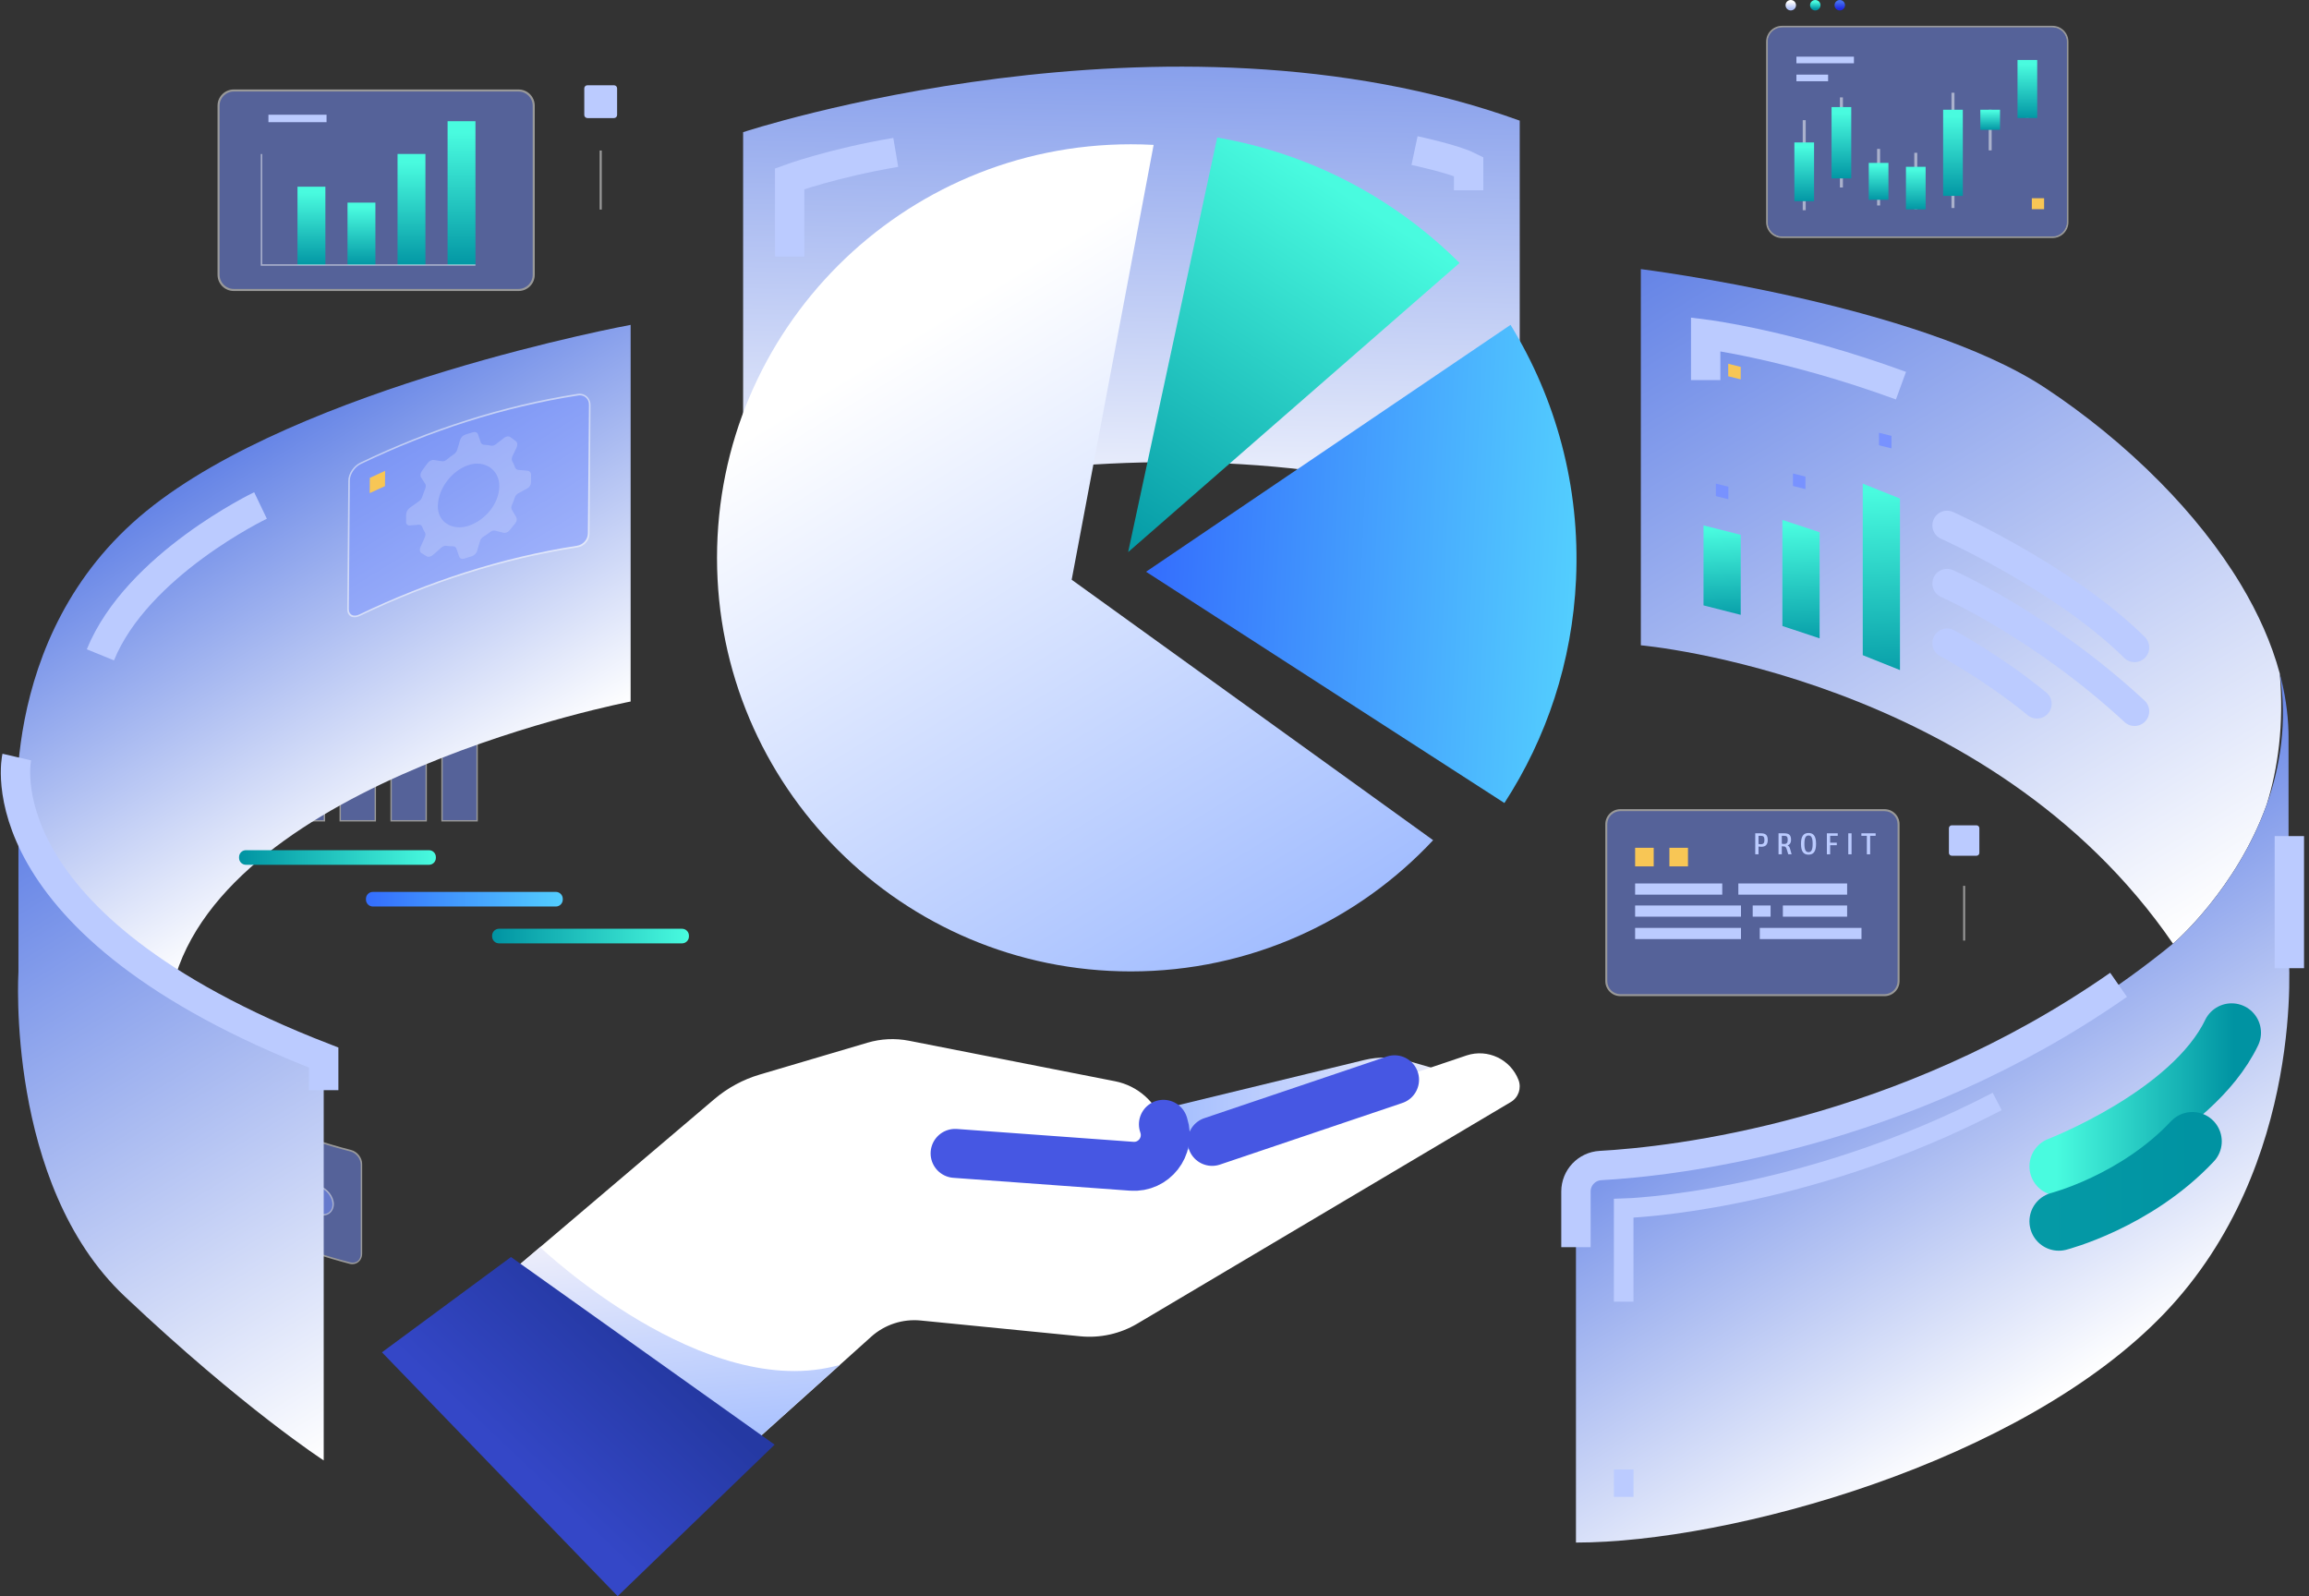 <svg width="298" height="206" viewBox="0 0 298 206" fill="none" xmlns="http://www.w3.org/2000/svg">
<rect x="0" y="0" width="298" height="206" fill="#333333" stroke="none"/>
<path style="mix-blend-mode:multiply" d="M196.136 67.212C148.021 49.353 95.907 68.7 95.907 68.7V17.058C95.907 17.058 150.392 -0.934 196.136 15.569V67.212Z" fill="url(#paint0_linear_1181_2406)"/>
<path d="M101.912 33.108V23.073C101.912 23.073 107.479 21.04 115.606 19.667" stroke="#BBCBFF" stroke-width="3.79" stroke-miterlimit="10"/>
<path d="M182.561 19.435C182.561 19.435 187.587 20.503 189.541 21.479V24.567" stroke="#BBCBFF" stroke-width="3.79" stroke-miterlimit="10"/>
<path d="M146.718 143.926L176.084 136.8C177.94 136.35 179.882 136.391 181.717 136.921L187.292 138.53L146.718 152.668V143.925V143.926Z" fill="url(#paint1_linear_1181_2406)"/>
<path d="M147.098 150.459L189.289 136.209C192.005 135.319 194.943 136.709 195.977 139.373C196.389 140.436 195.972 141.641 194.992 142.223L146.782 170.826C144.564 172.142 141.984 172.714 139.417 172.46L118.828 170.423C116.498 170.192 114.178 170.952 112.436 172.517L90.323 192.383L61.287 168.107L92.193 141.852C93.905 140.397 95.903 139.317 98.058 138.68L111.966 134.568C113.704 134.054 115.541 133.969 117.32 134.318L143.908 139.544C146.846 140.122 149.238 142.251 150.151 145.102L150.194 145.234C151.073 147.981 148.915 150.723 146.061 150.515C137.637 149.901 123.266 148.855 123.266 148.855" fill="white"/>
<path d="M150.15 145.102L150.193 145.235C151.072 147.982 148.914 150.723 146.06 150.515C137.637 149.901 123.266 148.855 123.266 148.855" stroke="#4657E3" stroke-width="6.32" stroke-linecap="round" stroke-linejoin="round"/>
<path d="M156.437 147.305L179.981 139.353" stroke="#4657E3" stroke-width="6.32" stroke-linecap="round" stroke-linejoin="round"/>
<path d="M69.702 160.961C69.702 160.961 90.947 181.168 108.402 176.143L98.217 185.293L65.95 164.148L69.703 160.961H69.702Z" fill="url(#paint2_linear_1181_2406)"/>
<path d="M65.949 162.23L99.975 186.446L79.714 206L49.295 174.527L65.949 162.23Z" fill="url(#paint3_linear_1181_2406)"/>
<path d="M188.37 33.938L145.597 71.255L157.092 17.752C169.198 19.829 180.033 25.632 188.37 33.938V33.938Z" fill="url(#paint4_linear_1181_2406)"/>
<path d="M138.311 74.818L184.96 108.434C175.215 118.855 161.338 125.369 145.94 125.369C116.446 125.369 92.538 101.471 92.538 71.994C92.538 42.517 116.446 18.621 145.94 18.621C146.929 18.621 147.911 18.648 148.887 18.7L138.311 74.818Z" fill="url(#paint5_linear_1181_2406)"/>
<path d="M203.404 74.768C202.921 85.43 199.583 95.288 194.16 103.636L147.91 73.79L194.951 41.926C200.796 51.451 203.948 62.765 203.404 74.767V74.768Z" fill="url(#paint6_linear_1181_2406)"/>
<g opacity="0.5">
<path d="M35.295 92.191H30.767V105.932H35.295V92.191Z" fill="#7892FF"/>
<path d="M35.208 92.277V105.844H30.853V92.277H35.208ZM35.382 92.103H30.68V106.017H35.382V92.103Z" fill="white"/>
</g>
<g opacity="0.5">
<path d="M41.865 95.31H37.337V105.931H41.865V95.31Z" fill="#7892FF"/>
<path d="M41.778 95.397V105.845H37.423V95.397H41.778ZM41.952 95.223H37.25V106.018H41.952V95.223Z" fill="white"/>
</g>
<g opacity="0.5">
<path d="M48.435 90.835H43.907V105.932H48.435V90.835Z" fill="#7892FF"/>
<path d="M48.349 90.921V105.844H43.994V90.921H48.349ZM48.523 90.747H43.821V106.017H48.523V90.747Z" fill="white"/>
</g>
<g opacity="0.5">
<path d="M55.006 87.851H50.477V105.932H55.006V87.851Z" fill="#7892FF"/>
<path d="M54.918 87.937V105.844H50.563V87.937H54.918ZM55.092 87.763H50.39V106.017H55.092V87.763Z" fill="white"/>
</g>
<g opacity="0.5">
<path d="M61.576 83.24H57.047V105.931H61.576V83.24Z" fill="#7892FF"/>
<path d="M61.489 83.327V105.845H57.134V83.327H61.489ZM61.663 83.153H56.961V106.018H61.663V83.153Z" fill="white"/>
</g>
<g opacity="0.5">
<path d="M45.842 163.006C45.631 163.07 45.404 163.074 45.166 163.015C33.009 159.871 22.146 153.612 12.502 145.667C11.793 145.083 11.149 143.981 11.107 143.046V131.481C11.107 130.921 11.422 130.663 11.914 130.813C12.125 130.878 12.352 131.012 12.589 131.21C22.237 139.139 33.101 145.383 45.254 148.507C46.025 148.697 46.649 149.476 46.649 150.266V161.831C46.649 162.391 46.333 162.856 45.842 163.007V163.006Z" fill="#7892FF"/>
<path d="M11.913 130.908C12.101 130.966 12.316 131.089 12.545 131.28C22.191 139.217 33.055 145.469 45.209 148.603C45.955 148.787 46.555 149.536 46.555 150.295V161.86C46.555 162.386 46.266 162.781 45.841 162.91C45.653 162.968 45.438 162.974 45.209 162.918C33.054 159.784 22.191 153.533 12.545 145.596C11.862 145.035 11.239 143.975 11.199 143.075V131.509C11.199 130.983 11.488 130.777 11.913 130.907M11.913 130.717C11.365 130.549 11.013 130.832 11.013 131.449V143.014C11.05 143.986 11.719 145.133 12.457 145.736C22.101 153.689 32.964 159.957 45.121 163.11C45.372 163.172 45.614 163.169 45.841 163.099C46.389 162.931 46.741 162.416 46.741 161.799C46.741 157.945 46.741 154.089 46.741 150.234C46.741 149.399 46.109 148.608 45.297 148.409C33.145 145.294 22.281 139.059 12.633 131.138C12.382 130.928 12.14 130.787 11.913 130.717Z" fill="white"/>
</g>
<path d="M19.346 145.581C19.219 145.024 19.155 144.746 19.027 144.188C19.008 144.104 18.998 144.061 18.979 143.977C19.197 144.016 19.347 143.891 19.347 143.626C19.347 143.246 19.038 142.723 18.658 142.453C18.278 142.183 17.97 142.267 17.97 142.647C17.97 142.911 18.119 143.249 18.337 143.521C18.317 143.577 18.308 143.606 18.288 143.662C18.181 143.982 18.127 144.142 18.02 144.46C17.996 144.53 17.985 144.564 17.96 144.633C17.999 144.729 18.071 144.828 18.158 144.89C18.357 145.034 18.457 145.105 18.658 145.248C18.858 145.39 18.958 145.461 19.158 145.601C19.244 145.662 19.317 145.666 19.356 145.625C19.352 145.607 19.35 145.598 19.346 145.581L19.346 145.581Z" fill="#2534C1"/>
<g opacity="0.5">
<path d="M21.088 148.275C19.471 147.185 17.887 146.059 16.324 144.892C15.867 144.547 15.498 143.887 15.498 143.428V137.374C15.498 136.594 16.128 136.447 16.906 137.027C18.09 137.899 19.287 138.749 20.5 139.579C21.285 140.109 21.926 141.159 21.926 141.939V142.481C21.849 142.431 21.811 142.406 21.734 142.357V141.815C21.734 141.139 21.18 140.228 20.5 139.769C19.287 138.937 18.09 138.088 16.906 137.217C16.232 136.715 15.686 136.843 15.686 137.519V139.167C17.453 140.509 19.248 141.797 21.089 143.037C21.55 143.344 21.927 143.96 21.927 144.418V147.992C21.927 148.451 21.55 148.581 21.089 148.274L21.088 148.275ZM15.685 139.357V143.573C15.685 143.927 15.971 144.436 16.323 144.702C17.886 145.869 19.471 146.996 21.087 148.086C21.444 148.323 21.734 148.223 21.734 147.869V144.295C21.734 143.941 21.444 143.464 21.087 143.228C19.248 141.988 17.451 140.699 15.684 139.357H15.685Z" fill="white"/>
</g>
<g opacity="0.5">
<path fill-rule="evenodd" clip-rule="evenodd" d="M42.027 156.751C41.77 156.81 41.492 156.796 41.202 156.704C36.016 155.011 31.106 152.798 26.345 150.141C25.392 149.561 24.629 148.487 24.598 147.386C24.58 146.738 24.987 146.318 25.59 146.352C25.852 146.367 26.135 146.46 26.43 146.627C31.19 149.277 36.101 151.484 41.285 153.168C42.178 153.434 42.999 154.475 42.999 155.416C42.999 156.084 42.618 156.613 42.027 156.751Z" fill="#7892FF"/>
<path d="M25.59 146.441C25.827 146.454 26.098 146.54 26.387 146.704C31.147 149.358 36.057 151.568 41.243 153.256C42.167 153.548 42.91 154.51 42.91 155.438C42.91 156.082 42.553 156.539 42.026 156.662C41.792 156.717 41.526 156.705 41.243 156.616C36.057 154.927 31.147 152.717 26.387 150.064C25.46 149.502 24.748 148.491 24.687 147.392C24.687 146.749 25.052 146.41 25.59 146.441ZM25.59 146.263C24.932 146.225 24.507 146.657 24.507 147.379C24.572 148.543 25.32 149.619 26.302 150.217C31.062 152.878 35.974 155.095 41.16 156.791C41.463 156.887 41.755 156.903 42.026 156.84C42.671 156.689 43.087 156.116 43.087 155.395C43.087 154.427 42.245 153.355 41.326 153.081C36.141 151.4 31.232 149.198 26.47 146.551C26.162 146.376 25.866 146.279 25.589 146.264L25.59 146.263Z" fill="white"/>
</g>
<path fill-rule="evenodd" clip-rule="evenodd" d="M28.275 149.427C28.275 149.817 27.954 149.962 27.56 149.746C27.165 149.53 26.845 149.034 26.845 148.644C26.845 148.254 27.165 148.117 27.56 148.334C27.955 148.55 28.275 149.038 28.275 149.428V149.427Z" fill="white"/>
<path fill-rule="evenodd" clip-rule="evenodd" d="M30.894 150.77C30.894 151.16 30.575 151.32 30.18 151.121C29.784 150.922 29.465 150.441 29.465 150.051C29.465 149.662 29.785 149.511 30.18 149.71C30.575 149.908 30.894 150.38 30.894 150.77Z" fill="white"/>
<path fill-rule="evenodd" clip-rule="evenodd" d="M33.51 151.994C33.51 152.384 33.191 152.558 32.796 152.378C32.402 152.197 32.082 151.73 32.082 151.34C32.082 150.95 32.402 150.785 32.796 150.965C33.191 151.146 33.51 151.604 33.51 151.994V151.994Z" fill="white"/>
<path fill-rule="evenodd" clip-rule="evenodd" d="M36.119 153.1C36.119 153.49 35.801 153.678 35.407 153.515C35.014 153.353 34.695 152.9 34.695 152.51C34.695 152.12 35.014 151.941 35.407 152.103C35.801 152.265 36.119 152.709 36.119 153.099V153.1Z" fill="white"/>
<path fill-rule="evenodd" clip-rule="evenodd" d="M38.716 154.087C38.716 154.477 38.4 154.68 38.008 154.535C37.617 154.391 37.299 153.953 37.299 153.563C37.299 153.173 37.617 152.978 38.008 153.123C38.399 153.268 38.716 153.697 38.716 154.087Z" fill="white"/>
<path fill-rule="evenodd" clip-rule="evenodd" d="M41.299 154.955C41.299 155.345 40.984 155.563 40.596 155.436C40.208 155.31 39.891 154.886 39.891 154.496C39.891 154.106 40.207 153.897 40.596 154.024C40.984 154.15 41.299 154.565 41.299 154.955Z" fill="white"/>
<path style="mix-blend-mode:multiply" d="M81.389 41.927V90.537C81.389 90.537 29.093 100.588 22.329 127.1C16.341 123.071 9.819 117.495 4.087 109.91L2.381 107.558C2.381 107.558 -0.969 82.167 18.853 65.982C38.674 49.798 81.389 41.927 81.389 41.927Z" fill="url(#paint7_linear_1181_2406)"/>
<path style="mix-blend-mode:multiply" d="M41.778 136.49V188.479C41.778 188.479 31.415 181.782 16.06 167.272C0.705 152.761 2.38 125.416 2.38 125.416V107.557C2.94 108.362 3.508 109.146 4.086 109.909C9.817 117.494 16.339 123.071 22.328 127.099C32.881 134.197 41.777 136.489 41.777 136.489L41.778 136.49Z" fill="url(#paint8_linear_1181_2406)"/>
<g opacity="0.5">
<path d="M45.967 79.54C45.344 79.644 44.913 79.266 44.918 78.61C44.964 73.07 45.009 67.53 45.054 61.99C45.061 61.182 45.718 60.193 46.523 59.801C55.457 55.519 64.808 52.459 74.606 50.931C74.763 50.907 74.917 50.91 75.065 50.937C75.687 51.051 76.116 51.597 76.111 52.253C76.065 57.792 76.02 63.333 75.975 68.873C75.968 69.681 75.312 70.421 74.51 70.54C64.713 72.061 55.362 75.113 46.428 79.388C46.271 79.465 46.116 79.516 45.967 79.541V79.54Z" fill="#7892FF"/>
<path d="M75.064 51.042C75.617 51.143 76.012 51.615 76.007 52.232C75.962 57.772 75.917 63.312 75.871 68.852C75.865 69.619 75.243 70.32 74.479 70.433C64.681 71.958 55.33 75.014 46.395 79.292C46.245 79.365 46.102 79.412 45.967 79.435C45.413 79.528 45.016 79.208 45.021 78.591C45.067 73.052 45.111 67.511 45.157 61.972C45.163 61.204 45.787 60.269 46.553 59.895C55.488 55.617 64.839 52.561 74.637 51.036C74.786 51.013 74.93 51.017 75.064 51.042M75.065 50.833C74.906 50.804 74.742 50.801 74.574 50.826C64.776 52.359 55.424 55.422 46.49 59.708C45.632 60.127 44.956 61.146 44.95 62.01C44.904 67.549 44.859 73.09 44.814 78.629C44.808 79.346 45.281 79.759 45.965 79.644C46.124 79.618 46.29 79.562 46.457 79.481C55.393 75.209 64.744 72.161 74.54 70.643C75.396 70.517 76.069 69.757 76.077 68.892C76.122 63.353 76.167 57.812 76.213 52.273C76.218 51.556 75.747 50.959 75.065 50.833Z" fill="white"/>
</g>
<path d="M49.686 62.736C48.897 63.088 48.503 63.27 47.716 63.641C47.722 62.854 47.726 62.46 47.731 61.673C48.519 61.301 48.913 61.12 49.702 60.767C49.696 61.554 49.692 61.948 49.686 62.736Z" fill="#F8C655"/>
<path opacity="0.2" d="M61.033 55.782C61.336 55.689 61.603 55.802 61.693 56.061C61.834 56.472 61.904 56.677 62.046 57.089C62.113 57.282 62.281 57.397 62.497 57.404C62.794 57.415 63.082 57.451 63.358 57.513C63.56 57.557 63.798 57.494 64 57.335C64.428 56.999 64.643 56.832 65.071 56.502C65.341 56.293 65.669 56.26 65.881 56.418C66.156 56.624 66.295 56.728 66.57 56.936C66.782 57.097 66.83 57.411 66.688 57.711C66.463 58.19 66.35 58.429 66.126 58.908C66.02 59.134 66.021 59.369 66.122 59.544C66.258 59.783 66.375 60.038 66.47 60.309C66.538 60.505 66.703 60.635 66.918 60.65C67.376 60.685 67.605 60.704 68.062 60.745C68.349 60.771 68.542 60.995 68.54 61.295C68.536 61.685 68.535 61.881 68.531 62.271C68.529 62.571 68.331 62.88 68.043 63.035C67.581 63.284 67.35 63.411 66.888 63.666C66.672 63.785 66.505 63.993 66.432 64.224C66.333 64.539 66.212 64.85 66.072 65.156C65.968 65.382 65.963 65.62 66.065 65.793C66.285 66.165 66.395 66.351 66.615 66.725C66.752 66.958 66.698 67.296 66.483 67.56C66.203 67.904 66.063 68.076 65.783 68.421C65.567 68.688 65.239 68.822 64.971 68.753C64.541 68.644 64.327 68.59 63.897 68.486C63.696 68.438 63.459 68.506 63.256 68.665C62.982 68.877 62.698 69.074 62.405 69.257C62.19 69.39 62.018 69.605 61.948 69.839C61.797 70.343 61.721 70.594 61.571 71.099C61.477 71.413 61.207 71.689 60.904 71.782C60.51 71.904 60.313 71.966 59.92 72.092C59.617 72.19 59.35 72.083 59.26 71.826C59.117 71.415 59.046 71.209 58.903 70.798C58.836 70.607 58.667 70.499 58.453 70.501C58.16 70.504 57.878 70.484 57.607 70.444C57.405 70.413 57.167 70.494 56.965 70.67C56.531 71.046 56.315 71.235 55.881 71.618C55.611 71.855 55.283 71.928 55.07 71.797C54.794 71.627 54.656 71.542 54.381 71.374C54.168 71.245 54.12 70.939 54.262 70.618C54.489 70.103 54.603 69.847 54.829 69.334C54.935 69.094 54.934 68.859 54.833 68.698C54.697 68.479 54.581 68.243 54.486 67.989C54.416 67.803 54.252 67.699 54.037 67.716C53.577 67.751 53.347 67.771 52.887 67.813C52.6 67.84 52.406 67.655 52.408 67.354C52.412 66.964 52.413 66.769 52.417 66.379C52.419 66.078 52.617 65.73 52.906 65.523C53.367 65.191 53.596 65.028 54.057 64.703C54.273 64.551 54.44 64.317 54.513 64.076C54.613 63.744 54.735 63.413 54.876 63.087C54.98 62.847 54.984 62.61 54.882 62.45C54.663 62.111 54.554 61.941 54.336 61.602C54.198 61.39 54.252 61.044 54.468 60.748C54.748 60.365 54.888 60.173 55.167 59.792C55.384 59.498 55.713 59.324 55.98 59.363C56.405 59.425 56.618 59.457 57.043 59.524C57.243 59.556 57.482 59.469 57.686 59.297C57.964 59.061 58.253 58.842 58.553 58.644C58.768 58.5 58.941 58.278 59.01 58.042C59.159 57.539 59.234 57.288 59.382 56.786C59.476 56.469 59.746 56.186 60.05 56.089C60.443 55.963 60.64 55.901 61.034 55.779L61.033 55.782ZM60.508 60.004C58.339 60.719 56.567 62.977 56.51 65.28C56.454 67.487 58.512 68.503 60.444 67.869C62.57 67.172 64.393 65.076 64.442 62.781C64.487 60.609 62.511 59.344 60.509 60.005L60.508 60.004Z" fill="white"/>
<path d="M33.622 65.236C33.622 65.236 17.704 72.856 12.957 84.513" stroke="#BBCBFF" stroke-width="3.79" stroke-miterlimit="10"/>
<path d="M2.166 97.705C2.166 97.705 -2.817 119.199 41.777 136.49V140.694" stroke="#BBCBFF" stroke-width="3.79" stroke-miterlimit="10"/>
<path d="M88.022 119.863H64.405C63.913 119.863 63.513 120.262 63.513 120.754V120.857C63.513 121.349 63.913 121.749 64.405 121.749H88.022C88.515 121.749 88.915 121.349 88.915 120.857V120.754C88.915 120.262 88.515 119.863 88.022 119.863Z" fill="url(#paint9_linear_1181_2406)"/>
<path d="M71.739 115.107H48.122C47.629 115.107 47.229 115.506 47.229 115.999V116.101C47.229 116.594 47.629 116.993 48.122 116.993H71.739C72.231 116.993 72.631 116.594 72.631 116.101V115.999C72.631 115.506 72.231 115.107 71.739 115.107Z" fill="url(#paint10_linear_1181_2406)"/>
<path d="M55.362 109.724H31.745C31.252 109.724 30.853 110.123 30.853 110.616V110.718C30.853 111.211 31.252 111.61 31.745 111.61H55.362C55.855 111.61 56.254 111.211 56.254 110.718V110.616C56.254 110.123 55.855 109.724 55.362 109.724Z" fill="url(#paint11_linear_1181_2406)"/>
<path d="M227.383 159.844C223.413 160.706 219.435 161.434 215.428 162.026C215.429 161.474 215.43 161.198 215.43 160.645C219.437 160.055 223.416 159.329 227.385 158.47C227.384 159.019 227.383 159.294 227.383 159.844Z" fill="#BBCBFF"/>
<path d="M234.015 158.231C232.458 158.637 230.898 159.027 229.333 159.399C229.334 158.85 229.335 158.575 229.336 158.027C230.901 157.654 232.46 157.266 234.018 156.861C234.017 157.409 234.016 157.683 234.015 158.231Z" fill="#BBCBFF"/>
<path d="M232.817 172.921C232.797 177.419 228.745 182.119 223.702 183.177C218.735 184.219 214.655 180.988 214.667 176.628C214.681 172.119 218.778 167.916 223.731 166.921C224.77 166.712 225.769 166.658 226.7 166.74C226.268 167.946 225.835 169.152 225.402 170.359C224.876 170.308 224.311 170.336 223.725 170.456C220.911 171.031 218.585 173.479 218.594 176.01C218.603 178.376 220.956 180.262 223.708 179.643C226.513 179.011 228.831 176.472 228.855 173.914C230.178 173.6 231.499 173.269 232.816 172.922L232.817 172.921Z" fill="url(#paint12_linear_1181_2406)"/>
<path d="M232.817 172.921C231.5 173.268 230.179 173.599 228.855 173.914C228.872 172.122 227.458 170.483 225.402 170.359C225.835 169.152 226.268 167.946 226.7 166.74C230.353 166.991 232.834 169.692 232.817 172.921Z" fill="white"/>
<path d="M248.128 160.52C247.695 161.776 247.262 163.032 246.829 164.289C246.302 164.315 245.736 164.422 245.148 164.625C242.363 165.588 240.025 168.207 239.99 170.862C239.958 173.372 242.517 174.661 245.132 173.726C245.13 174.894 245.128 176.061 245.126 177.228C240.413 178.888 236.002 176.482 236.026 172.041C236.05 167.374 240.267 162.795 245.155 161.124C246.195 160.768 247.198 160.572 248.128 160.52Z" fill="url(#paint13_linear_1181_2406)"/>
<path d="M254.228 165.768C252.919 166.299 251.603 166.816 250.282 167.317C250.313 165.584 248.863 164.103 246.829 164.289C247.262 163.033 247.695 161.776 248.128 160.519C251.68 160.362 254.341 162.535 254.228 165.768Z" fill="white"/>
<path d="M254.228 165.768C254.201 170.435 250.099 175.483 245.126 177.228C245.128 176.061 245.13 174.894 245.132 173.727C247.874 172.725 250.325 169.966 250.281 167.317C251.603 166.816 252.918 166.299 254.227 165.768H254.228Z" fill="url(#paint14_linear_1181_2406)"/>
<g opacity="0.5">
<path d="M227.333 188.125C223.901 188.914 220.459 189.605 216.995 190.196C216.998 188.711 217 187.225 217.003 185.74C217.124 185.72 217.185 185.71 217.306 185.69C217.303 187.085 217.301 188.479 217.298 189.873C220.661 189.292 224 188.619 227.334 187.855C227.334 187.963 227.334 188.018 227.334 188.126L227.333 188.125Z" fill="white"/>
</g>
<path style="mix-blend-mode:multiply" d="M292.539 103.842C288.671 114.644 280.772 121.534 280.457 121.782C280.453 121.784 280.452 121.786 280.449 121.786C280.448 121.786 280.447 121.787 280.447 121.787C256.716 87.187 211.767 83.281 211.767 83.281V34.73C211.767 34.73 247.502 39.195 263.974 50.077C269.089 53.456 274.205 57.589 278.777 62.223C282.791 66.292 286.385 70.747 289.194 75.416C291.435 79.143 293.174 83.006 294.226 86.921C294.79 93.546 293.991 99.17 292.539 103.842Z" fill="url(#paint15_linear_1181_2406)"/>
<path style="mix-blend-mode:multiply" d="M279.33 169.503C260.904 188.756 223.214 199.081 203.393 199.081V153.557C203.393 151.89 204.691 150.511 206.355 150.412C216.499 149.805 250.846 145.974 280.447 121.788C280.447 121.788 280.448 121.787 280.449 121.787C280.452 121.787 280.453 121.784 280.457 121.782C280.773 121.534 288.671 114.645 292.539 103.842C294.301 98.926 295.228 93.201 294.226 86.922H294.226C294.894 89.408 295.285 91.914 295.351 94.419C295.358 94.67 295.361 94.922 295.361 95.173V122.906C295.361 122.906 297.756 150.251 279.329 169.504L279.33 169.503Z" fill="url(#paint16_linear_1181_2406)"/>
<path d="M257.759 142.155C232.396 155.348 209.553 155.942 209.553 155.942V167.993" stroke="#BBCBFF" stroke-width="2.53" stroke-miterlimit="10"/>
<path d="M224.657 79.35L219.855 78.13V67.806L224.657 69.025V79.35Z" fill="url(#paint17_linear_1181_2406)"/>
<path d="M234.839 82.382L230.037 80.79V67.099L234.839 68.691V82.382Z" fill="url(#paint18_linear_1181_2406)"/>
<path d="M245.212 86.482L240.408 84.554V62.415L245.212 64.343V86.482Z" fill="url(#paint19_linear_1181_2406)"/>
<path d="M251.287 67.806C251.287 67.806 266.325 74.504 275.483 83.562" stroke="#BBCBFF" stroke-width="3.79" stroke-linecap="round" stroke-linejoin="round"/>
<path d="M251.287 75.314C251.287 75.314 263.385 80.607 275.483 91.799" stroke="#BBCBFF" stroke-width="3.79" stroke-linecap="round" stroke-linejoin="round"/>
<path d="M251.287 83.004C251.287 83.004 257.089 86.082 262.892 90.838" stroke="#BBCBFF" stroke-width="3.79" stroke-linecap="round" stroke-linejoin="round"/>
<path d="M245.34 49.773C230.945 44.503 220.135 43.14 220.135 43.14V49.051" stroke="#BBCBFF" stroke-width="3.79" stroke-miterlimit="10"/>
<path d="M224.657 48.961L223.045 48.56V46.947L224.657 47.349V48.961Z" fill="#F8C655"/>
<path d="M203.393 160.961V153.774C203.393 151.994 204.783 150.523 206.561 150.423C216.06 149.892 245.381 146.662 273.424 127.1" stroke="#BBCBFF" stroke-width="3.79" stroke-miterlimit="10"/>
<path d="M295.464 107.906V124.954" stroke="#BBCBFF" stroke-width="3.79" stroke-miterlimit="10"/>
<path d="M233.011 63.121L231.398 62.718V61.106L233.011 61.509V63.121Z" fill="#7892FF"/>
<path d="M244.116 57.866L242.503 57.465V55.852L244.116 56.254V57.866Z" fill="#7892FF"/>
<path d="M223.062 64.428L221.449 64.026V62.415L223.062 62.816V64.428Z" fill="#7892FF"/>
<path d="M265.711 150.527C265.711 150.527 282.888 143.938 288.013 133.278" stroke="url(#paint20_linear_1181_2406)" stroke-width="7.58" stroke-linecap="round" stroke-linejoin="round"/>
<path d="M265.711 157.624C265.711 157.624 275.654 155.074 282.952 147.305" stroke="url(#paint21_linear_1181_2406)" stroke-width="7.58" stroke-linecap="round" stroke-linejoin="round"/>
<path d="M209.553 189.647V193.182" stroke="#BBCBFF" stroke-width="2.53" stroke-miterlimit="10"/>
<g opacity="0.5">
<path d="M209.127 104.557H243.212C244.216 104.557 245.031 105.372 245.031 106.376V126.618C245.031 127.622 244.216 128.437 243.212 128.437H209.127C208.123 128.437 207.308 127.623 207.308 126.618V106.376C207.308 105.373 208.123 104.557 209.127 104.557Z" fill="#7892FF"/>
<path d="M243.212 104.684C244.147 104.684 244.904 105.441 244.904 106.375V126.617C244.904 127.552 244.146 128.309 243.212 128.309H209.127C208.192 128.309 207.435 127.551 207.435 126.617V106.375C207.435 105.44 208.193 104.684 209.127 104.684H243.212ZM243.212 104.429H209.127C208.054 104.429 207.181 105.302 207.181 106.375V126.617C207.181 127.69 208.054 128.563 209.127 128.563H243.212C244.285 128.563 245.158 127.69 245.158 126.617V106.375C245.158 105.302 244.285 104.429 243.212 104.429Z" fill="white"/>
</g>
<path d="M224.692 116.861H211.029V118.304H224.692V116.861Z" fill="#BBCBFF"/>
<path d="M228.513 116.861H226.205V118.304H228.513V116.861Z" fill="#BBCBFF"/>
<path d="M238.391 116.861H230.097V118.304H238.391V116.861Z" fill="#BBCBFF"/>
<path d="M224.692 119.755H211.029V121.198H224.692V119.755Z" fill="#BBCBFF"/>
<path d="M240.244 119.755H227.118V121.198H240.244V119.755Z" fill="#BBCBFF"/>
<path d="M222.275 114.019H211.029V115.462H222.275V114.019Z" fill="#BBCBFF"/>
<path d="M238.391 114.019H224.351V115.462H238.391V114.019Z" fill="#BBCBFF"/>
<path d="M213.428 109.415H211.029V111.813H213.428V109.415Z" fill="#F8C655"/>
<path d="M217.852 109.415H215.453V111.813H217.852V109.415Z" fill="#F8C655"/>
<path d="M255.084 106.514H251.9C251.694 106.514 251.527 106.681 251.527 106.887V110.068C251.527 110.274 251.694 110.441 251.9 110.441H255.084C255.289 110.441 255.456 110.274 255.456 110.068V106.887C255.456 106.681 255.289 106.514 255.084 106.514Z" fill="#BBCBFF"/>
<g opacity="0.5">
<path d="M253.619 114.324H253.365V121.389H253.619V114.324Z" fill="white"/>
</g>
<path d="M227.274 107.546C227.849 107.546 228.146 107.758 228.146 108.406C228.146 109.053 227.82 109.286 227.298 109.286C227.192 109.286 227.07 109.273 226.956 109.254V110.256H226.532V107.546H227.274ZM226.956 108.924C227.07 108.949 227.172 108.956 227.262 108.956C227.6 108.956 227.718 108.777 227.718 108.407C227.718 107.991 227.587 107.868 227.274 107.868H226.956V108.924Z" fill="#BBCBFF"/>
<path d="M230.279 107.547C230.854 107.547 231.152 107.742 231.152 108.386C231.152 108.81 230.96 109.014 230.703 109.111C230.911 109.205 230.964 109.344 231.038 109.588L231.229 110.256H230.793L230.621 109.682C230.548 109.425 230.462 109.241 230.255 109.241C230.161 109.241 230.059 109.237 229.961 109.221V110.256H229.537V107.546H230.279V107.547ZM229.961 108.891C230.076 108.916 230.177 108.919 230.267 108.919C230.605 108.919 230.723 108.756 230.723 108.385C230.723 107.974 230.592 107.868 230.279 107.868H229.961V108.89V108.891Z" fill="#BBCBFF"/>
<path d="M233.411 110.301C232.774 110.301 232.436 109.902 232.436 108.904C232.436 107.905 232.774 107.506 233.411 107.506C234.047 107.506 234.381 107.901 234.381 108.904C234.381 109.906 234.038 110.301 233.411 110.301ZM233.411 107.827C233.06 107.827 232.876 108.096 232.876 108.903C232.876 109.709 233.059 109.978 233.411 109.978C233.762 109.978 233.941 109.709 233.941 108.903C233.941 108.096 233.758 107.827 233.411 107.827Z" fill="#BBCBFF"/>
<path d="M237.178 107.546V107.868H236.2V108.757H237.056V109.079H236.2V110.256H235.776V107.546H237.178Z" fill="#BBCBFF"/>
<path d="M238.963 107.546V110.256H238.539V107.546H238.963Z" fill="#BBCBFF"/>
<path d="M242.07 107.546V107.868H241.361V110.256H240.937V107.868H240.228V107.546H242.071H242.07Z" fill="#BBCBFF"/>
<g opacity="0.5">
<path d="M229.994 3.444H264.896C265.97 3.444 266.842 4.316 266.842 5.389V28.665C266.842 29.738 265.97 30.61 264.896 30.61H229.994C228.921 30.61 228.049 29.738 228.049 28.665V5.389C228.049 4.316 228.921 3.444 229.994 3.444Z" fill="#7892FF"/>
<path d="M264.895 3.556C265.908 3.556 266.729 4.376 266.729 5.389V28.665C266.729 29.677 265.908 30.498 264.895 30.498H229.994C228.981 30.498 228.16 29.677 228.16 28.665V5.389C228.16 4.376 228.981 3.556 229.994 3.556H264.895ZM264.895 3.332H229.994C228.859 3.332 227.936 4.255 227.936 5.389V28.665C227.936 29.799 228.859 30.721 229.994 30.721H264.895C266.03 30.721 266.953 29.799 266.953 28.665V5.389C266.953 4.255 266.03 3.332 264.895 3.332Z" fill="white"/>
<path d="M264.895 3.556H229.994C228.982 3.556 228.16 4.377 228.16 5.389V28.665C228.16 29.677 228.982 30.498 229.994 30.498H264.895C265.908 30.498 266.729 29.677 266.729 28.665V5.389C266.729 4.377 265.908 3.556 264.895 3.556Z" fill="#7892FF"/>
</g>
<path d="M231.118 1.346C231.49 1.346 231.792 1.045 231.792 0.673C231.792 0.301 231.49 0 231.118 0C230.747 0 230.445 0.301 230.445 0.673C230.445 1.045 230.747 1.346 231.118 1.346Z" fill="url(#paint22_linear_1181_2406)"/>
<path d="M234.28 1.346C234.652 1.346 234.954 1.045 234.954 0.673C234.954 0.301 234.652 0 234.28 0C233.908 0 233.607 0.301 233.607 0.673C233.607 1.045 233.908 1.346 234.28 1.346Z" fill="url(#paint23_linear_1181_2406)"/>
<path d="M237.443 1.346C237.815 1.346 238.116 1.045 238.116 0.673C238.116 0.301 237.815 0 237.443 0C237.071 0 236.77 0.301 236.77 0.673C236.77 1.045 237.071 1.346 237.443 1.346Z" fill="url(#paint24_linear_1181_2406)"/>
<g opacity="0.5">
<path d="M233.046 15.508H232.661V27.133H233.046V15.508Z" fill="white"/>
</g>
<path d="M234.124 18.383H231.582V25.963H234.124V18.383Z" fill="url(#paint25_linear_1181_2406)"/>
<g opacity="0.5">
<path d="M242.645 19.216H242.26V26.52H242.645V19.216Z" fill="white"/>
</g>
<path d="M241.181 25.784H243.723V21.023H241.181V25.784Z" fill="url(#paint26_linear_1181_2406)"/>
<g opacity="0.5">
<path d="M247.444 19.719H247.059V27.023H247.444V19.719Z" fill="white"/>
</g>
<path d="M245.982 27.023H248.523V21.526H245.982V27.023Z" fill="url(#paint27_linear_1181_2406)"/>
<g opacity="0.5">
<path d="M252.244 11.967H251.859V26.848H252.244V11.967Z" fill="white"/>
</g>
<path d="M250.781 25.279H253.322V14.162H250.781V25.279Z" fill="url(#paint28_linear_1181_2406)"/>
<g opacity="0.5">
<path d="M257.044 14.163H256.659V19.408H257.044V14.163Z" fill="white"/>
</g>
<path d="M255.581 16.76H258.123V14.162H255.581V16.76Z" fill="url(#paint29_linear_1181_2406)"/>
<g opacity="0.5">
<path d="M261.844 9.723H261.459V15.185H261.844V9.723Z" fill="white"/>
</g>
<path d="M260.381 15.229H262.922V7.739H260.381V15.229Z" fill="url(#paint30_linear_1181_2406)"/>
<g opacity="0.5">
<path d="M237.846 12.57H237.46V24.196H237.846V12.57Z" fill="white"/>
</g>
<path d="M238.923 13.819H236.382V23.025H238.923V13.819Z" fill="url(#paint31_linear_1181_2406)"/>
<path d="M263.812 25.581H262.228V26.999H263.812V25.581Z" fill="#F8C655"/>
<path d="M239.269 7.313H231.846V8.167H239.269V7.313Z" fill="#BBCBFF"/>
<path d="M235.937 9.631H231.846V10.485H235.937V9.631Z" fill="#BBCBFF"/>
<g opacity="0.5">
<path d="M66.924 11.679H30.167C29.086 11.679 28.209 12.556 28.209 13.636V35.466C28.209 36.547 29.086 37.423 30.167 37.423H66.924C68.005 37.423 68.882 36.547 68.882 35.466V13.636C68.882 12.556 68.005 11.679 66.924 11.679Z" fill="#7892FF"/>
<path d="M66.924 11.813C67.932 11.813 68.749 12.63 68.749 13.637V35.466C68.749 36.474 67.932 37.291 66.924 37.291H30.168C29.16 37.291 28.342 36.474 28.342 35.466V13.637C28.342 12.629 29.16 11.812 30.168 11.812H66.924M66.924 11.546H30.168C29.015 11.546 28.076 12.484 28.076 13.637V35.466C28.076 36.619 29.015 37.557 30.168 37.557H66.924C68.077 37.557 69.016 36.619 69.016 35.466V13.637C69.016 12.484 68.077 11.546 66.924 11.546Z" fill="white"/>
</g>
<path d="M42.145 14.806H34.644V15.768H42.145V14.806Z" fill="#BBCBFF"/>
<path d="M41.993 24.095H38.394V34.203H41.993V24.095Z" fill="url(#paint32_linear_1181_2406)"/>
<path d="M48.45 26.15H44.851V34.202H48.45V26.15Z" fill="url(#paint33_linear_1181_2406)"/>
<path d="M54.907 19.869H51.308V34.203H54.907V19.869Z" fill="url(#paint34_linear_1181_2406)"/>
<path d="M61.364 15.643H57.765V34.202H61.364V15.643Z" fill="url(#paint35_linear_1181_2406)"/>
<g opacity="0.5">
<path d="M61.364 34.298H33.654V19.877H33.844V34.107H61.364V34.298Z" fill="white"/>
</g>
<path d="M79.243 11.004H75.809C75.587 11.004 75.407 11.183 75.407 11.405V14.837C75.407 15.059 75.587 15.238 75.809 15.238H79.243C79.465 15.238 79.644 15.059 79.644 14.837V11.405C79.644 11.183 79.465 11.004 79.243 11.004Z" fill="#BBCBFF"/>
<g opacity="0.5">
<path d="M77.663 19.426H77.389V27.045H77.663V19.426Z" fill="white"/>
</g>
<defs>
<linearGradient id="paint0_linear_1181_2406" x1="145.398" y1="73.263" x2="147.071" y2="-10.447" gradientUnits="userSpaceOnUse">
<stop stop-color="white"/>
<stop offset="1" stop-color="#6584E6"/>
</linearGradient>
<linearGradient id="paint1_linear_1181_2406" x1="146.718" y1="144.58" x2="187.293" y2="144.58" gradientUnits="userSpaceOnUse">
<stop stop-color="#9BB8FF"/>
<stop offset="1" stop-color="#ECEDFB"/>
</linearGradient>
<linearGradient id="paint2_linear_1181_2406" x1="89.186" y1="191.712" x2="86.222" y2="159.887" gradientUnits="userSpaceOnUse">
<stop stop-color="#9BB8FF"/>
<stop offset="1" stop-color="#ECEDFB"/>
</linearGradient>
<linearGradient id="paint3_linear_1181_2406" x1="82.247" y1="172.47" x2="66.622" y2="188.942" gradientUnits="userSpaceOnUse">
<stop stop-color="#2539A3"/>
<stop offset="1" stop-color="#3447C7"/>
</linearGradient>
<linearGradient id="paint4_linear_1181_2406" x1="142.131" y1="73.177" x2="173.375" y2="24.795" gradientUnits="userSpaceOnUse">
<stop stop-color="#0093A2"/>
<stop offset="1" stop-color="#49FBDF"/>
</linearGradient>
<linearGradient id="paint5_linear_1181_2406" x1="167.857" y1="129.584" x2="115.633" y2="44.546" gradientUnits="userSpaceOnUse">
<stop stop-color="#9BB8FF"/>
<stop offset="1" stop-color="white"/>
</linearGradient>
<linearGradient id="paint6_linear_1181_2406" x1="148.053" y1="70.675" x2="203.478" y2="73.184" gradientUnits="userSpaceOnUse">
<stop stop-color="#346DFD"/>
<stop offset="1" stop-color="#53CEFE"/>
</linearGradient>
<linearGradient id="paint7_linear_1181_2406" x1="59.891" y1="104.031" x2="31.428" y2="57.685" gradientUnits="userSpaceOnUse">
<stop stop-color="white"/>
<stop offset="1" stop-color="#6584E6"/>
</linearGradient>
<linearGradient id="paint8_linear_1181_2406" x1="48.282" y1="184.483" x2="1.407" y2="108.155" gradientUnits="userSpaceOnUse">
<stop stop-color="white"/>
<stop offset="1" stop-color="#6584E6"/>
</linearGradient>
<linearGradient id="paint9_linear_1181_2406" x1="63.513" y1="120.806" x2="88.915" y2="120.806" gradientUnits="userSpaceOnUse">
<stop stop-color="#0093A2"/>
<stop offset="1" stop-color="#49FBDF"/>
</linearGradient>
<linearGradient id="paint10_linear_1181_2406" x1="47.229" y1="116.05" x2="72.631" y2="116.05" gradientUnits="userSpaceOnUse">
<stop stop-color="#346DFD"/>
<stop offset="1" stop-color="#53CEFE"/>
</linearGradient>
<linearGradient id="paint11_linear_1181_2406" x1="30.853" y1="110.667" x2="56.254" y2="110.667" gradientUnits="userSpaceOnUse">
<stop stop-color="#0093A2"/>
<stop offset="1" stop-color="#49FBDF"/>
</linearGradient>
<linearGradient id="paint12_linear_1181_2406" x1="289.011" y1="172.432" x2="274.599" y2="159.132" gradientUnits="userSpaceOnUse">
<stop stop-color="#0093A2"/>
<stop offset="1" stop-color="#49FBDF"/>
</linearGradient>
<linearGradient id="paint13_linear_1181_2406" x1="307.009" y1="164.522" x2="294.794" y2="153.248" gradientUnits="userSpaceOnUse">
<stop stop-color="#0093A2"/>
<stop offset="1" stop-color="#49FBDF"/>
</linearGradient>
<linearGradient id="paint14_linear_1181_2406" x1="292.965" y1="157.863" x2="302.087" y2="155.173" gradientUnits="userSpaceOnUse">
<stop stop-color="#0093A2"/>
<stop offset="1" stop-color="#49FBDF"/>
</linearGradient>
<linearGradient id="paint15_linear_1181_2406" x1="277.635" y1="123.515" x2="220.003" y2="29.672" gradientUnits="userSpaceOnUse">
<stop stop-color="white"/>
<stop offset="1" stop-color="#6584E6"/>
</linearGradient>
<linearGradient id="paint16_linear_1181_2406" x1="270.097" y1="177.628" x2="236.256" y2="122.522" gradientUnits="userSpaceOnUse">
<stop stop-color="white"/>
<stop offset="1" stop-color="#6584E6"/>
</linearGradient>
<linearGradient id="paint17_linear_1181_2406" x1="222.531" y1="81.008" x2="222.059" y2="68.26" gradientUnits="userSpaceOnUse">
<stop stop-color="#0093A2"/>
<stop offset="1" stop-color="#49FBDF"/>
</linearGradient>
<linearGradient id="paint18_linear_1181_2406" x1="232.801" y1="84.541" x2="232.179" y2="67.728" gradientUnits="userSpaceOnUse">
<stop stop-color="#0093A2"/>
<stop offset="1" stop-color="#49FBDF"/>
</linearGradient>
<linearGradient id="paint19_linear_1181_2406" x1="243.38" y1="89.817" x2="242.403" y2="63.449" gradientUnits="userSpaceOnUse">
<stop stop-color="#0093A2"/>
<stop offset="1" stop-color="#49FBDF"/>
</linearGradient>
<linearGradient id="paint20_linear_1181_2406" x1="265.397" y1="141.902" x2="288.327" y2="141.902" gradientUnits="userSpaceOnUse">
<stop stop-color="#49FBDF"/>
<stop offset="1" stop-color="#0093A2"/>
</linearGradient>
<linearGradient id="paint21_linear_1181_2406" x1="1.843" y1="152.465" x2="283.266" y2="152.465" gradientUnits="userSpaceOnUse">
<stop stop-color="#49FBDF"/>
<stop offset="1" stop-color="#0093A2"/>
</linearGradient>
<linearGradient id="paint22_linear_1181_2406" x1="231.118" y1="1.169" x2="231.118" y2="0.258" gradientUnits="userSpaceOnUse">
<stop stop-color="#ABBDF6"/>
<stop offset="1" stop-color="white"/>
</linearGradient>
<linearGradient id="paint23_linear_1181_2406" x1="234.28" y1="1.169" x2="234.28" y2="0.258" gradientUnits="userSpaceOnUse">
<stop stop-color="#0093A2"/>
<stop offset="1" stop-color="#49FBDF"/>
</linearGradient>
<linearGradient id="paint24_linear_1181_2406" x1="237.443" y1="1.169" x2="237.443" y2="0.258" gradientUnits="userSpaceOnUse">
<stop stop-color="#1D27E1"/>
<stop offset="1" stop-color="#456EEF"/>
</linearGradient>
<linearGradient id="paint25_linear_1181_2406" x1="232.853" y1="26.233" x2="232.853" y2="18.981" gradientUnits="userSpaceOnUse">
<stop stop-color="#0093A2"/>
<stop offset="1" stop-color="#49FBDF"/>
</linearGradient>
<linearGradient id="paint26_linear_1181_2406" x1="242.453" y1="25.954" x2="242.453" y2="21.398" gradientUnits="userSpaceOnUse">
<stop stop-color="#0093A2"/>
<stop offset="1" stop-color="#49FBDF"/>
</linearGradient>
<linearGradient id="paint27_linear_1181_2406" x1="247.252" y1="27.219" x2="247.252" y2="21.96" gradientUnits="userSpaceOnUse">
<stop stop-color="#0093A2"/>
<stop offset="1" stop-color="#49FBDF"/>
</linearGradient>
<linearGradient id="paint28_linear_1181_2406" x1="252.052" y1="25.677" x2="252.052" y2="15.04" gradientUnits="userSpaceOnUse">
<stop stop-color="#0093A2"/>
<stop offset="1" stop-color="#49FBDF"/>
</linearGradient>
<linearGradient id="paint29_linear_1181_2406" x1="256.852" y1="16.854" x2="256.852" y2="14.368" gradientUnits="userSpaceOnUse">
<stop stop-color="#0093A2"/>
<stop offset="1" stop-color="#49FBDF"/>
</linearGradient>
<linearGradient id="paint30_linear_1181_2406" x1="261.651" y1="15.496" x2="261.651" y2="8.33" gradientUnits="userSpaceOnUse">
<stop stop-color="#0093A2"/>
<stop offset="1" stop-color="#49FBDF"/>
</linearGradient>
<linearGradient id="paint31_linear_1181_2406" x1="237.653" y1="23.355" x2="237.653" y2="14.545" gradientUnits="userSpaceOnUse">
<stop stop-color="#0093A2"/>
<stop offset="1" stop-color="#49FBDF"/>
</linearGradient>
<linearGradient id="paint32_linear_1181_2406" x1="40.193" y1="34.564" x2="40.193" y2="24.892" gradientUnits="userSpaceOnUse">
<stop stop-color="#0093A2"/>
<stop offset="1" stop-color="#49FBDF"/>
</linearGradient>
<linearGradient id="paint33_linear_1181_2406" x1="46.65" y1="34.49" x2="46.65" y2="26.785" gradientUnits="userSpaceOnUse">
<stop stop-color="#0093A2"/>
<stop offset="1" stop-color="#49FBDF"/>
</linearGradient>
<linearGradient id="paint34_linear_1181_2406" x1="53.107" y1="34.714" x2="53.107" y2="20.999" gradientUnits="userSpaceOnUse">
<stop stop-color="#0093A2"/>
<stop offset="1" stop-color="#49FBDF"/>
</linearGradient>
<linearGradient id="paint35_linear_1181_2406" x1="59.564" y1="34.865" x2="59.564" y2="17.106" gradientUnits="userSpaceOnUse">
<stop stop-color="#0093A2"/>
<stop offset="1" stop-color="#49FBDF"/>
</linearGradient>
</defs>
</svg>
